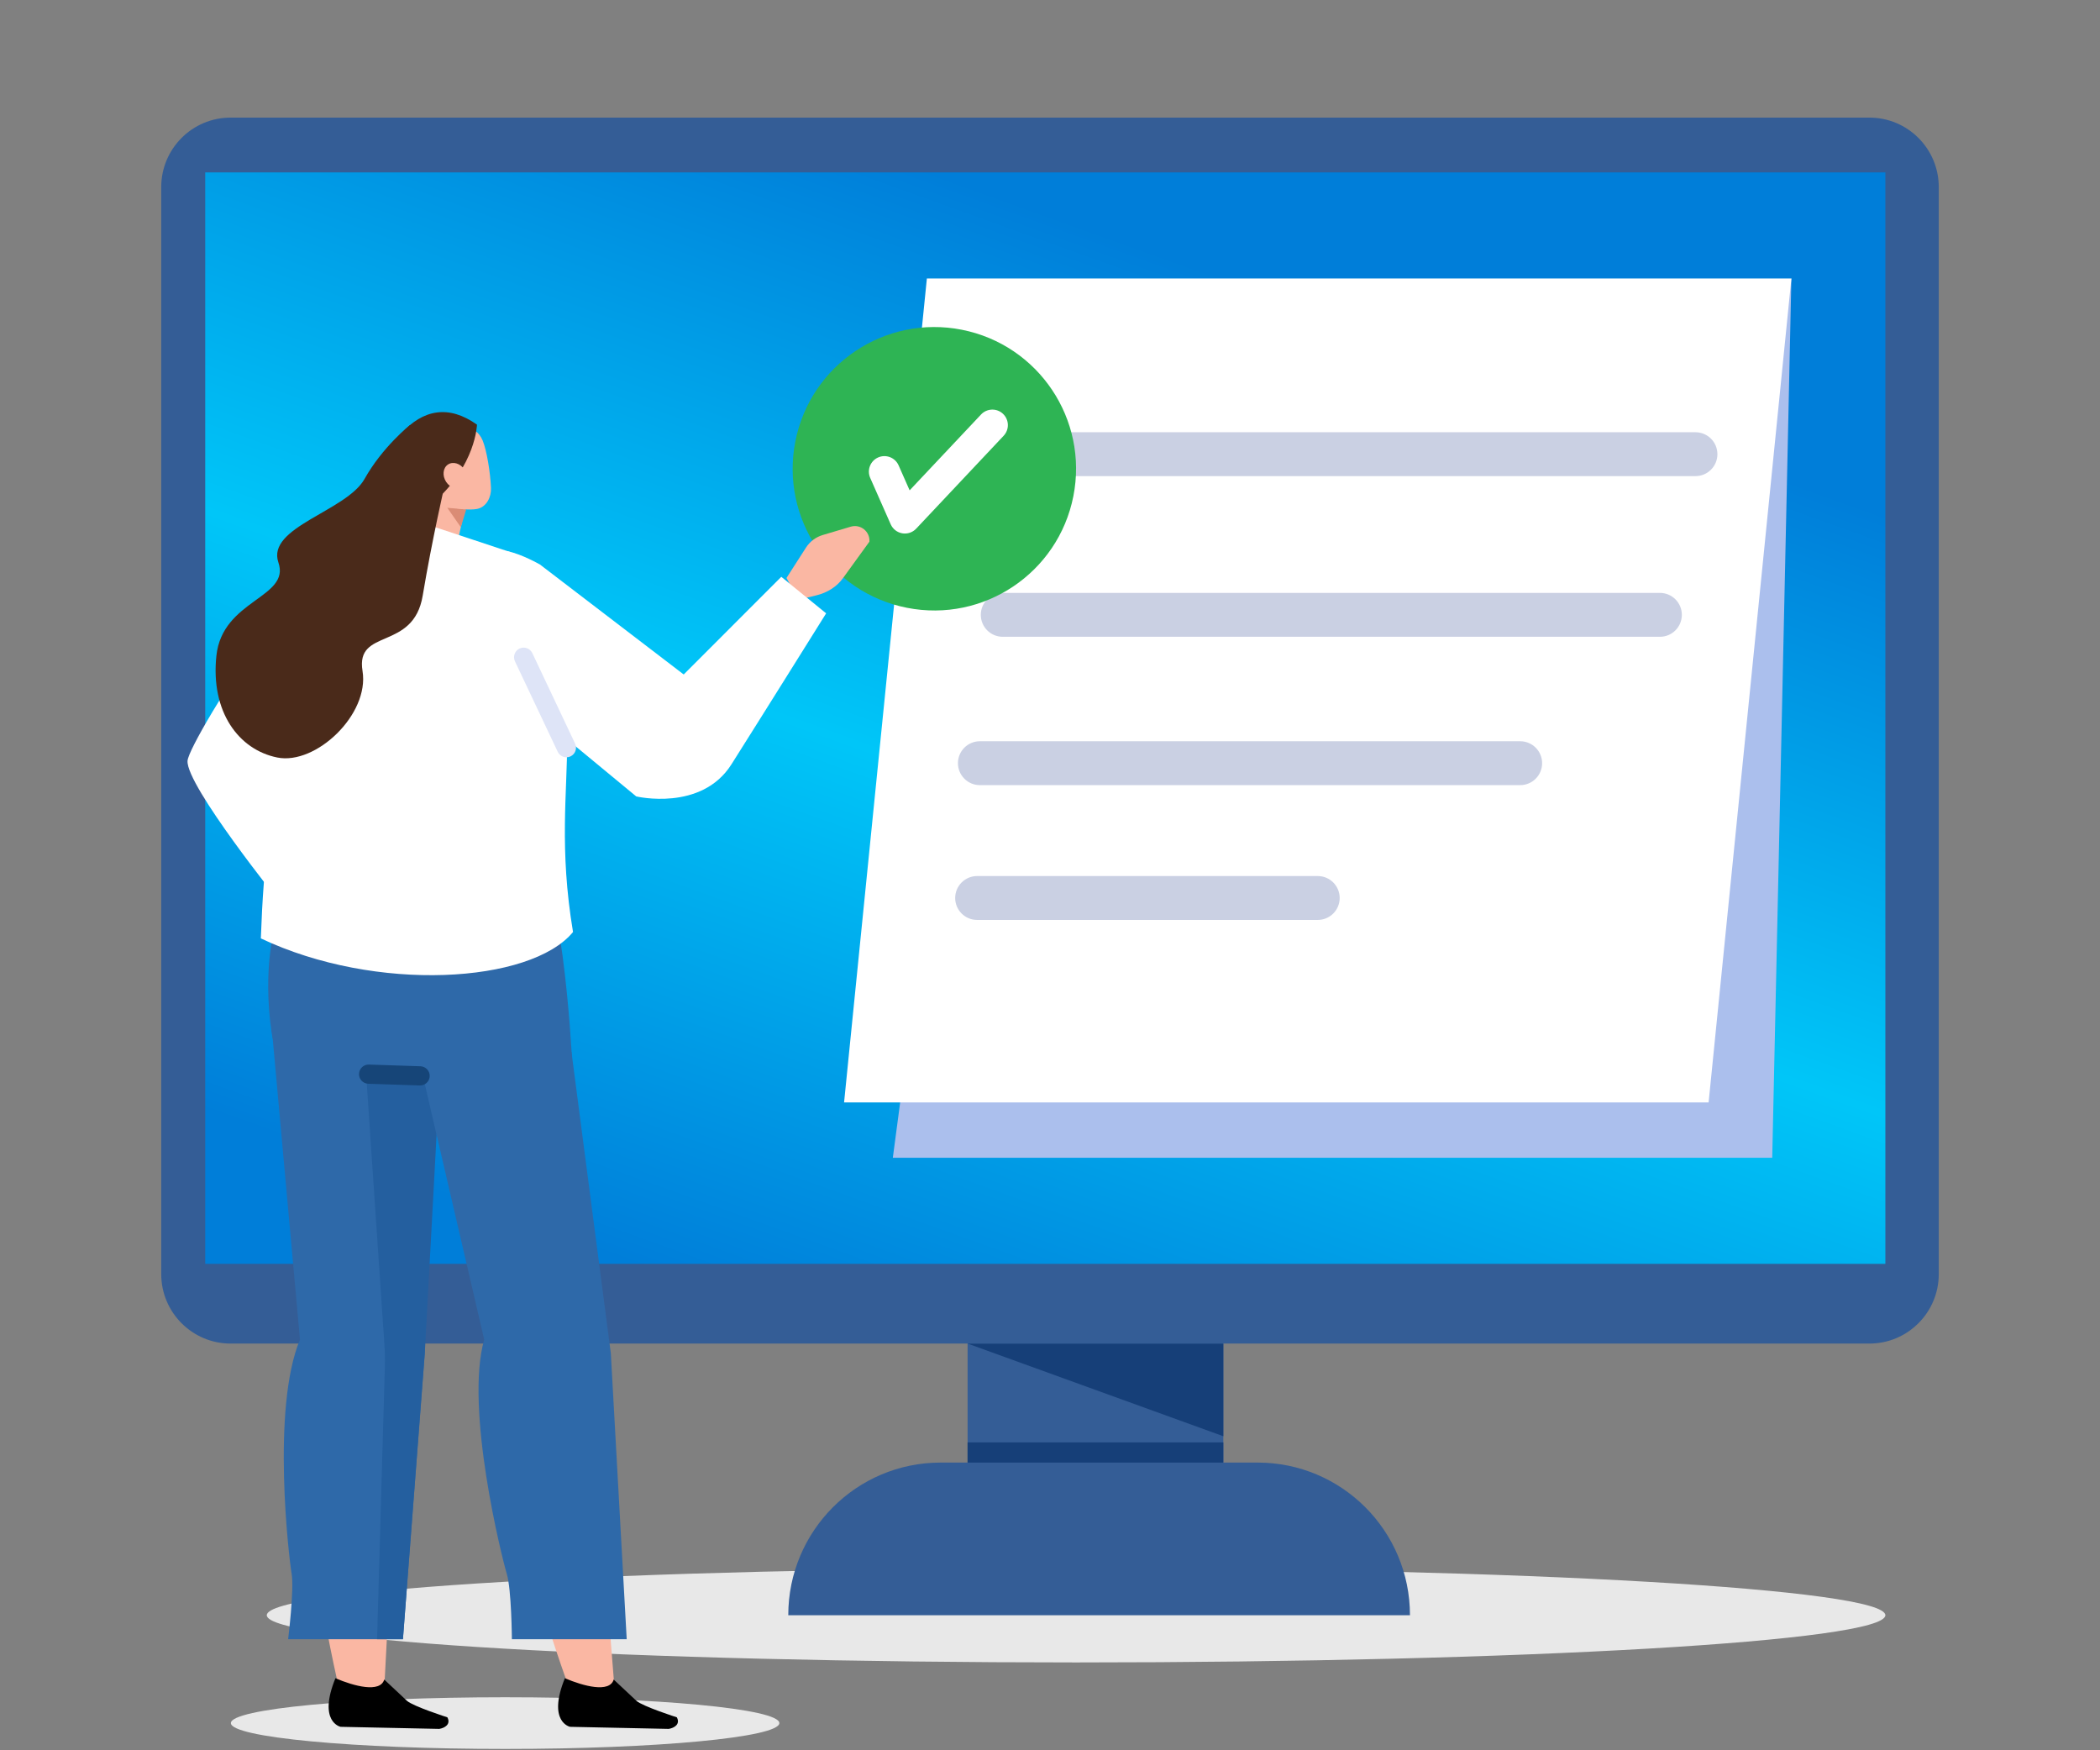 <svg width="240" height="200" viewBox="0 0 240 200" fill="none" xmlns="http://www.w3.org/2000/svg">
<rect x="0" y="0" width="240" height="200" fill="#808080" stroke="none"/>
<path d="M122.98 189.963C174.061 189.963 215.47 187.547 215.47 184.568C215.47 181.588 174.061 179.173 122.98 179.173C71.899 179.173 30.49 181.588 30.49 184.568C30.49 187.547 71.899 189.963 122.98 189.963Z" fill="#E8E8E8"/>
<path d="M139.809 127.906H110.582V180.589H139.809V127.906Z" fill="#345D96"/>
<path d="M161.141 184.568H90.088C90.088 174.934 97.883 167.124 107.498 167.124H143.73C153.344 167.124 161.139 174.934 161.139 184.568H161.141Z" fill="#345D96"/>
<path d="M110.582 153.526H139.809V164.115L110.582 153.526Z" fill="#163F78"/>
<path fill-rule="evenodd" clip-rule="evenodd" d="M139.808 167.124H110.582V164.816H139.808V167.124Z" fill="#163F78"/>
<path d="M213.647 153.526H26.353C21.974 153.526 18.426 149.97 18.426 145.583V21.382C18.426 16.994 21.976 13.439 26.353 13.439H213.647C218.026 13.439 221.574 16.994 221.574 21.382V145.583C221.574 149.97 218.024 153.526 213.647 153.526Z" fill="#345D96"/>
<path d="M215.471 19.699H23.455V144.417H215.471V19.699Z" fill="url(#paint0_linear_1079_8003)"/>
<g style="mix-blend-mode:multiply">
<path d="M102.037 132.295H202.541L204.729 31.821L104.87 110.949L102.037 132.295Z" fill="#ABBFED"/>
</g>
<path d="M195.27 125.971H96.466L105.928 31.821H204.729L195.27 125.971Z" fill="white"/>
<path d="M115.951 49.391C114.566 49.391 113.443 50.513 113.443 51.898C113.443 53.283 114.566 54.405 115.951 54.405H193.767C195.152 54.405 196.275 53.283 196.275 51.898C196.275 50.513 195.152 49.391 193.767 49.391H115.951Z" fill="#CAD0E3"/>
<path d="M114.6 67.749C113.215 67.749 112.092 68.872 112.092 70.257C112.092 71.642 113.215 72.764 114.6 72.764H189.704C191.089 72.764 192.211 71.642 192.211 70.257C192.211 68.872 191.089 67.749 189.704 67.749H114.6Z" fill="#CAD0E3"/>
<path d="M109.479 87.208C109.479 85.823 110.601 84.7 111.986 84.7H173.735C175.12 84.7 176.242 85.823 176.242 87.208C176.242 88.592 175.12 89.715 173.735 89.715H111.986C110.601 89.715 109.479 88.592 109.479 87.208Z" fill="#CAD0E3"/>
<path d="M111.671 100.104C110.287 100.104 109.164 101.227 109.164 102.612C109.164 103.997 110.287 105.119 111.671 105.119H150.599C151.984 105.119 153.107 103.997 153.107 102.612C153.107 101.227 151.984 100.104 150.599 100.104H111.671Z" fill="#CAD0E3"/>
<path d="M103.648 69.45C112.422 71.181 120.938 65.473 122.67 56.7C124.402 47.926 118.694 39.41 109.92 37.678C101.147 35.946 92.63 41.654 90.898 50.428C89.167 59.201 94.875 67.718 103.648 69.45Z" fill="#2EB454"/>
<path fill-rule="evenodd" clip-rule="evenodd" d="M114.628 47.286C115.341 47.958 115.374 49.08 114.703 49.793L104.707 60.408C104.299 60.841 103.702 61.041 103.116 60.941C102.53 60.84 102.034 60.453 101.794 59.909L99.453 54.61C99.058 53.714 99.463 52.667 100.359 52.271C101.255 51.876 102.302 52.281 102.698 53.177L103.958 56.03L112.121 47.362C112.792 46.649 113.915 46.615 114.628 47.286Z" fill="white"/>
<path fill-rule="evenodd" clip-rule="evenodd" d="M44.365 56.169C38.711 57.786 21.612 84.455 21.433 86.939C21.232 89.732 32.144 103.293 32.144 103.293L40.123 99.709C40.123 99.709 33.622 88.55 34.592 87.401C35.562 86.252 48.977 70.135 48.977 70.135L44.363 56.171L44.365 56.169Z" fill="white"/>
<path d="M57.727 199.846C40.418 199.846 26.386 198.524 26.386 196.893C26.386 195.263 40.418 193.94 57.727 193.94C75.036 193.94 89.068 195.263 89.068 196.893C89.068 198.524 75.036 199.846 57.727 199.846Z" fill="#E8E8E8"/>
<path fill-rule="evenodd" clip-rule="evenodd" d="M38.737 192.871C38.737 192.871 31.924 164.512 36.384 153.29L32.875 124.039L47.949 116.055L43.903 193.154L38.737 192.874V192.871Z" fill="#FAB7A3"/>
<path fill-rule="evenodd" clip-rule="evenodd" d="M43.912 191.916L46.51 194.349C47.243 194.99 51.129 196.235 51.129 196.235C51.552 197.031 50.832 197.45 50.205 197.556L38.925 197.319C38.925 197.319 36.294 196.78 38.335 191.764C40.434 192.668 43.462 193.476 43.912 191.916Z" fill="black"/>
<path fill-rule="evenodd" clip-rule="evenodd" d="M49.098 121.047L48.546 154.647L46.05 187.309H32.928C32.928 187.309 33.639 181.63 33.329 179.829C33.022 178.027 30.995 160.935 34.282 153.07L31.065 117.564L49.095 121.047H49.098Z" fill="#2E69A9"/>
<path fill-rule="evenodd" clip-rule="evenodd" d="M41.632 119.605L43.934 153.677C43.99 154.5 44.007 155.324 43.983 156.149L43.093 187.309H46.05L48.546 154.647L50.348 121.289L41.632 119.605Z" fill="#245F9F"/>
<path fill-rule="evenodd" clip-rule="evenodd" d="M65.045 192.871C65.045 192.871 54.491 164.512 57.471 153.29L45.915 114.817L64.121 116.053L70.248 193.15L65.045 192.869V192.871Z" fill="#FAB7A3"/>
<path fill-rule="evenodd" clip-rule="evenodd" d="M35.562 97.067L60.136 96.601C64.243 97.679 65.367 120.981 65.367 120.981L48.866 122.984C46.921 123.139 44.101 122.587 42.125 122.742C36.319 123.194 31.835 123.654 31.027 117.893C29.041 103.733 35.559 97.067 35.559 97.067H35.562Z" fill="#2E69A9"/>
<path fill-rule="evenodd" clip-rule="evenodd" d="M65.309 120.186L69.81 154.647L71.624 187.309H58.501C58.501 187.309 58.462 181.63 57.916 179.829C57.369 178.027 53.088 160.935 55.337 153.07L47.891 121.047L65.306 120.186H65.309Z" fill="#2E69A9"/>
<path fill-rule="evenodd" clip-rule="evenodd" d="M53.545 56.306C53.545 56.306 52.776 59.745 52.14 62.594C51.971 63.353 51.41 63.961 50.672 64.186C49.935 64.41 49.136 64.215 48.583 63.675C48.401 63.499 48.225 63.327 48.058 63.165C47.298 62.425 47.03 61.31 47.369 60.299C48.234 57.709 49.814 52.99 49.814 52.99L53.545 56.308V56.306Z" fill="#FAB7A3"/>
<path fill-rule="evenodd" clip-rule="evenodd" d="M53.284 58.215L52.667 60.244L51.12 58.026L53.284 58.215Z" fill="#DA8C75"/>
<path fill-rule="evenodd" clip-rule="evenodd" d="M48.111 52.066C47.867 51.063 48.476 50.052 49.468 49.807C50.527 49.546 51.862 49.217 52.922 48.956C53.913 48.712 54.764 49.377 55.159 50.33C55.623 51.454 56.032 53.928 56.114 55.757C56.16 56.79 55.609 57.885 54.617 58.132C53.558 58.393 50.138 58.154 49.366 56.316C48.781 54.915 48.469 53.544 48.111 52.069V52.066Z" fill="#FAB7A3"/>
<path fill-rule="evenodd" clip-rule="evenodd" d="M44.812 56.582C44.812 56.582 44.42 51.133 45.852 49.544C48.338 46.785 51.286 46.221 54.513 48.526C54.513 48.526 54.387 53.164 49.608 57.353L44.812 56.584V56.582Z" fill="#4A2A1A"/>
<path fill-rule="evenodd" clip-rule="evenodd" d="M50.989 55.065C51.456 55.772 52.302 56.028 52.88 55.639C53.458 55.249 53.548 54.362 53.083 53.655C52.619 52.949 51.77 52.693 51.192 53.082C50.614 53.472 50.525 54.359 50.989 55.065Z" fill="#FAB7A3"/>
<path fill-rule="evenodd" clip-rule="evenodd" d="M58.361 63.1L49.574 60.188L46.841 60.248L37.075 63.932C36.594 63.214 34.4 68.07 34.311 73.156L34.074 82.402C30.852 90.47 30.122 98.661 29.81 107.228C42.979 113.472 60.646 112.369 65.488 106.5C62.293 87.299 69.273 81.575 58.363 63.097L58.361 63.1Z" fill="white"/>
<path fill-rule="evenodd" clip-rule="evenodd" d="M41.031 122.706C41.011 123.312 41.486 123.819 42.092 123.839L47.976 124.032C48.582 124.052 49.089 123.577 49.109 122.972C49.129 122.366 48.654 121.859 48.048 121.839L42.164 121.645C41.558 121.625 41.051 122.1 41.031 122.706Z" fill="#164578"/>
<path fill-rule="evenodd" clip-rule="evenodd" d="M46.829 48.593C46.829 48.593 43.727 51.046 41.659 54.731C39.591 58.417 30.427 60.226 31.818 64.275C33.209 68.326 25.416 68.498 24.732 74.923C24.045 81.347 27.286 85.676 31.69 86.559C36.094 87.444 42.244 81.64 41.431 76.667C40.619 71.695 47.243 74.452 48.309 68.062C49.376 61.67 50.832 55.377 50.832 55.377L46.832 48.593H46.829Z" fill="#4A2A1A"/>
<path d="M89.883 66.046L92.111 62.575C92.556 61.881 93.235 61.371 94.026 61.136L97.226 60.183C98.341 59.852 99.444 60.737 99.361 61.895L96.314 66.099C95.642 67.025 94.58 67.712 93.342 68.017L91.279 68.527L89.883 66.046Z" fill="#FAB7A3"/>
<path fill-rule="evenodd" clip-rule="evenodd" d="M94.418 70.087L89.291 65.912L78.139 77.071L61.708 64.505C61.708 64.505 59.654 63.327 58.027 62.991C56.399 62.655 58.334 79.125 58.334 79.125L72.712 91.004C72.712 91.004 80.156 92.772 83.593 87.34C87.029 81.908 94.415 70.087 94.415 70.087H94.418Z" fill="white"/>
<path fill-rule="evenodd" clip-rule="evenodd" d="M59.376 74.108C58.828 74.367 58.594 75.021 58.853 75.569L63.741 85.906C64 86.454 64.654 86.688 65.203 86.429C65.75 86.17 65.985 85.516 65.725 84.968L60.838 74.631C60.579 74.083 59.924 73.849 59.376 74.108Z" fill="#DEE4F7"/>
<path fill-rule="evenodd" clip-rule="evenodd" d="M70.136 191.916L72.734 194.349C73.467 194.99 77.353 196.235 77.353 196.235C77.776 197.031 77.056 197.45 76.429 197.556L65.15 197.319C65.15 197.319 62.518 196.78 64.559 191.764C66.659 192.668 69.687 193.476 70.136 191.916Z" fill="black"/>
<defs>
<linearGradient id="paint0_linear_1079_8003" x1="141.226" y1="32.095" x2="97.549" y2="153.504" gradientUnits="userSpaceOnUse">
<stop stop-color="#007ED9"/>
<stop offset="0.5" stop-color="#00C6F8"/>
<stop offset="1" stop-color="#007ED9"/>
</linearGradient>
</defs>
</svg>
